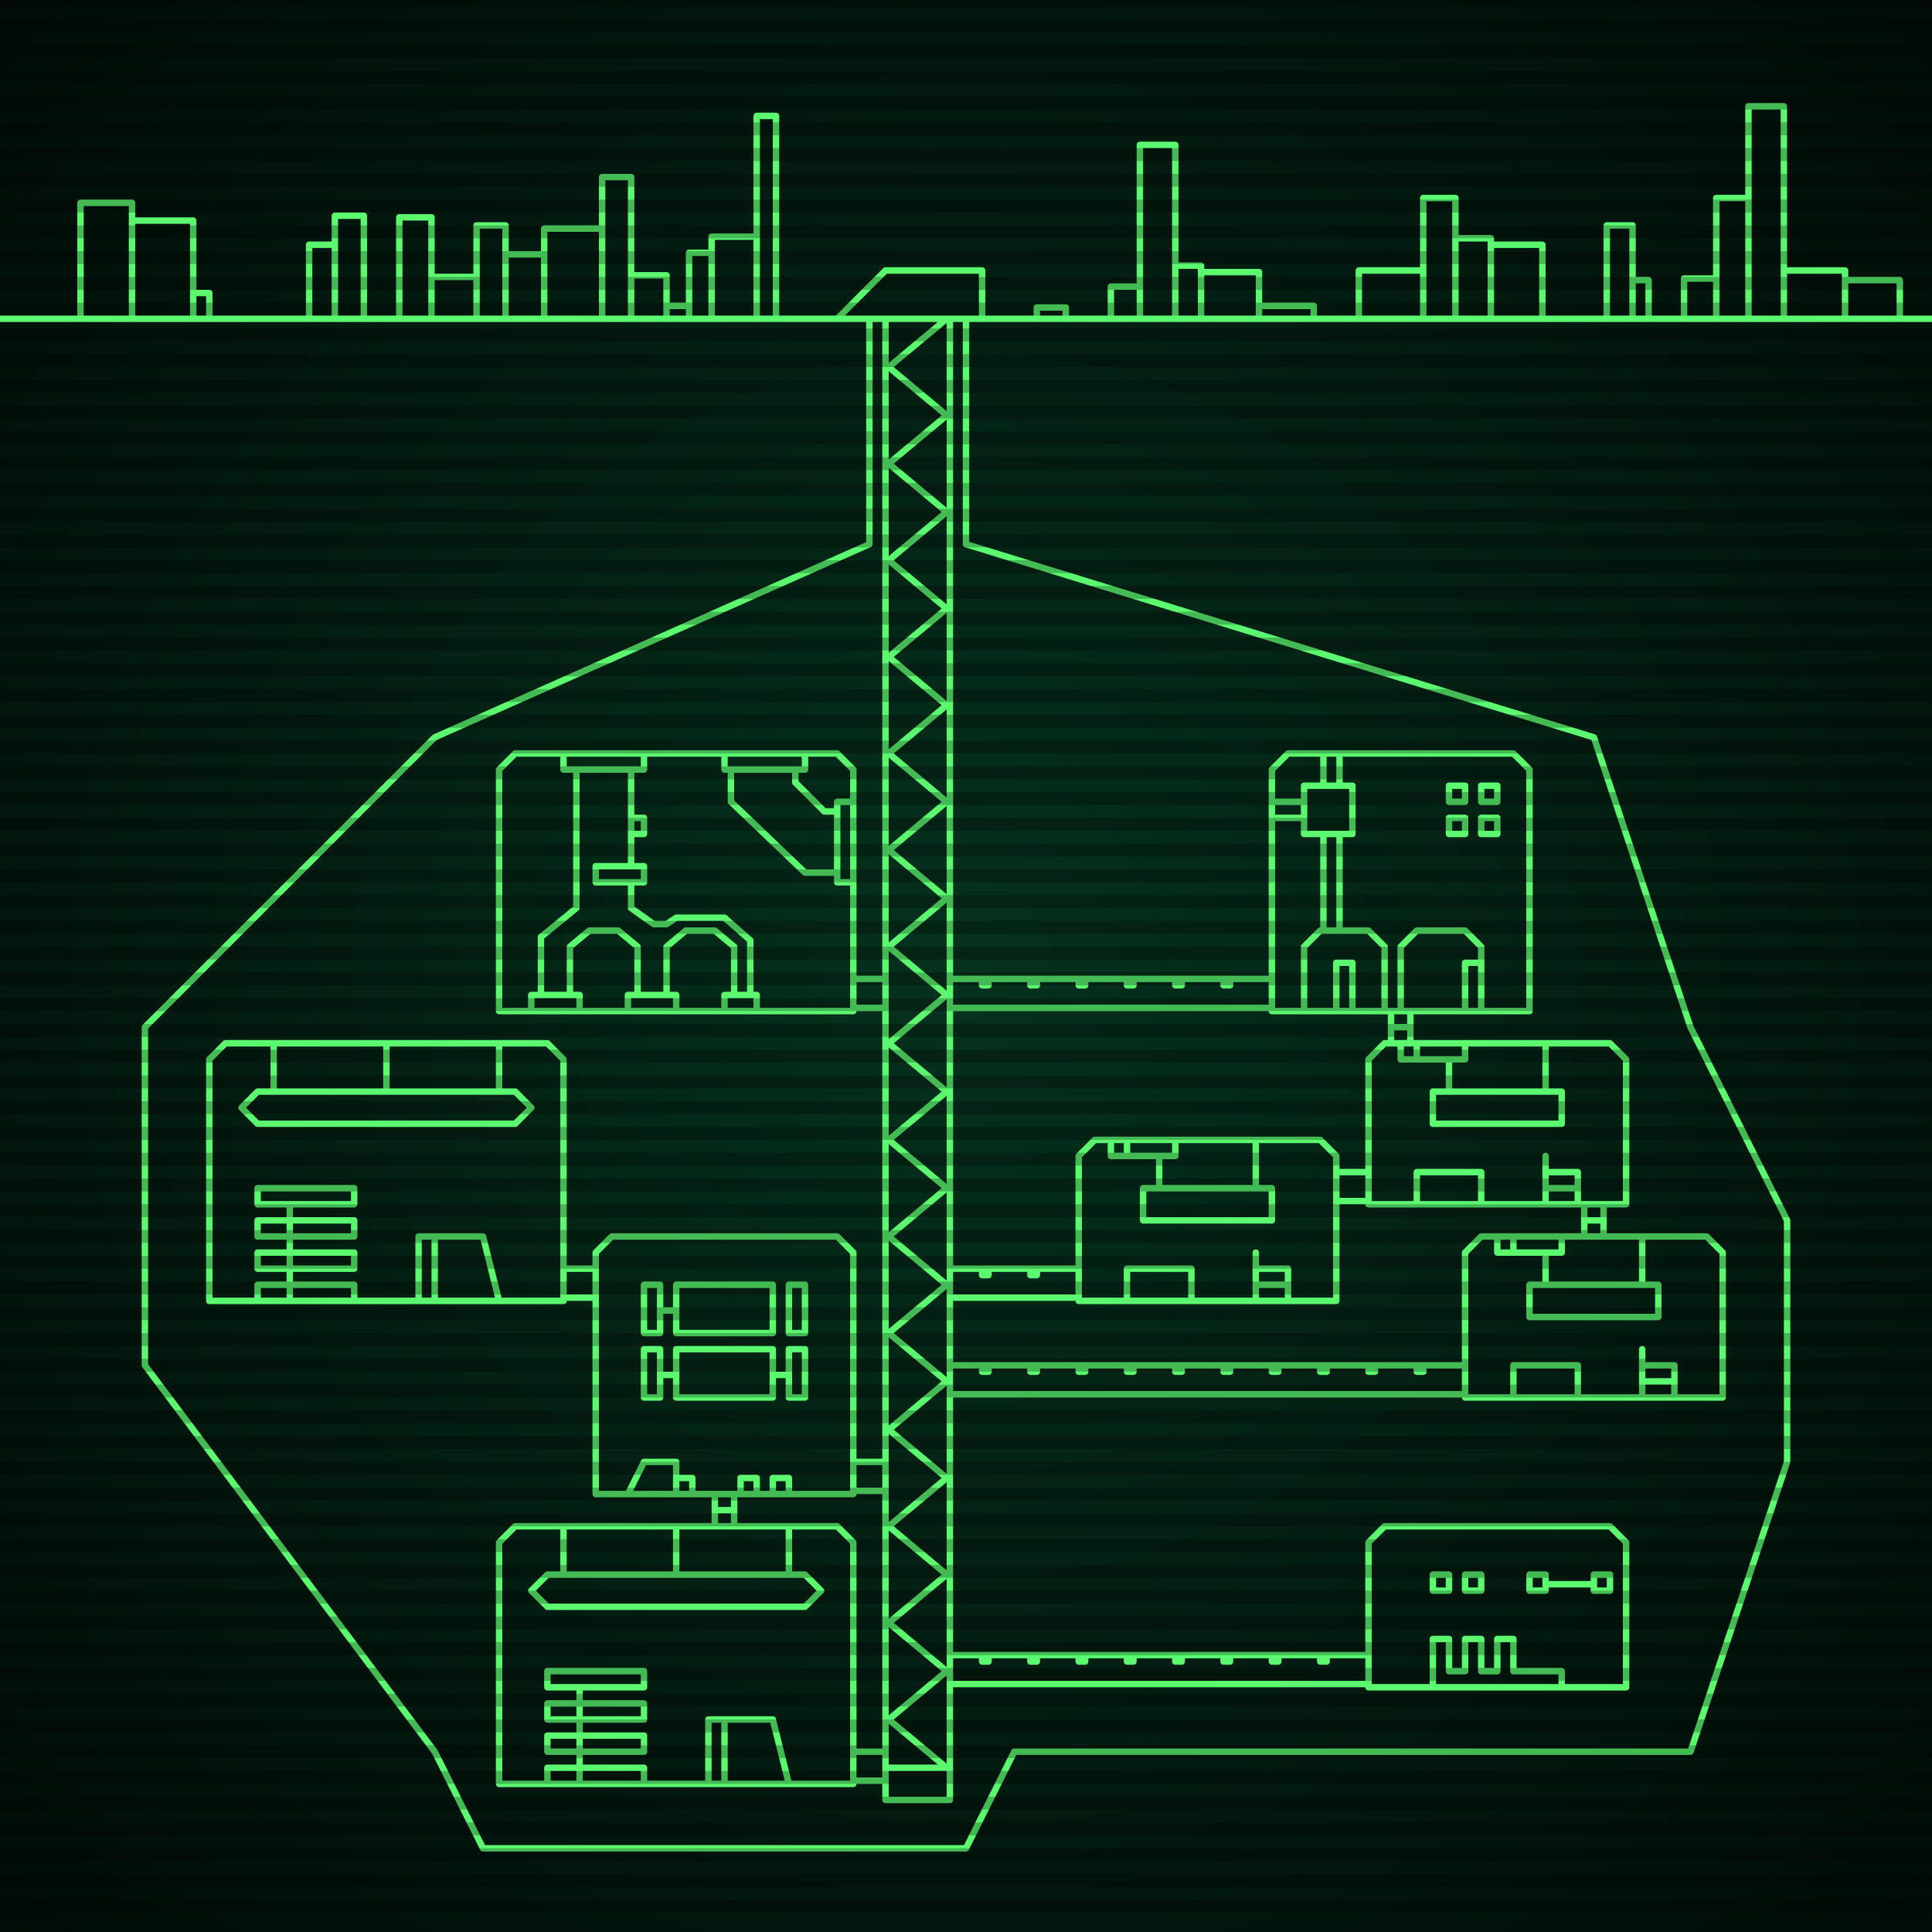 <svg xmlns="http://www.w3.org/2000/svg"
     width="600" height="600"
>

    <defs>
        <radialGradient id="screenGradient"
                        r="100%"
        >
            <stop offset="0%" stop-color="#05321e" />
            <stop offset="90%" stop-color="black" />

        </radialGradient>
    </defs>

    <rect
            fill="url(#screenGradient)"
            width="600" height="600" />


    <g id="monitor" >
        <g id="crt" class="on">
            <g id="terminal">
                <path
                        id="bunker-path"
                        style="fill: none;stroke: #5bf870;stroke-width:2px;stroke-linecap:round;stroke-linejoin:round;stroke-miterlimit:4;stroke-dasharray:none"
                        d="M -40,99 L 640,99 M 400,234 L 470,234 L 475,239 L 475,314 L 395,314 L 395,239 L 400,234 M 405,314 L 405,294 L 410,289 L 425,289 L 430,294 L 430,314 M 415,314 L 415,299 L 420,299 L 420,314 M 435,314 L 435,294 L 440,289 L 455,289 L 460,294 L 460,314 M 455,314 L 455,299 L 460,299 L 460,314 M 411,289 L 411,259 M 416,289 L 416,259 M 405,259 L 420,259 L 420,244 L 405,244 L 405,259 M 395,254 L 405,254 M 395,249 L 405,249 M 411,244 L 411,234 M 416,244 L 416,234 M 455,259 L 450,259 L 450,254 L 455,254 L 455,259 M 455,249 L 450,249 L 450,244 L 455,244 L 455,249 M 465,259 L 460,259 L 460,254 L 465,254 L 465,259 M 465,249 L 460,249 L 460,244 L 465,244 L 465,249 z M 430,324 L 500,324 L 505,329 L 505,374 L 425,374 L 425,329 L 430,324 M 435,324 L 435,329 L 455,329 L 455,324 M 440,324 L 440,329 M 450,329 L 450,339 M 480,324 L 480,339 M 445,339 L 445,349 L 485,349 L 485,339 L 445,339 M 440,374 L 440,364 L 460,364 L 460,374 L 440,374 M 480,374 L 480,359 M 480,369 L 480,369 L 490,369 L 490,374 L 480,374 M 480,364 L 480,364 L 490,364 L 490,369 L 480,369 z M 460,384 L 530,384 L 535,389 L 535,434 L 455,434 L 455,389 L 460,384 M 465,384 L 465,389 L 485,389 L 485,384 M 470,384 L 470,389 M 480,389 L 480,399 M 510,384 L 510,399 M 475,399 L 475,409 L 515,409 L 515,399 L 475,399 M 470,434 L 470,424 L 490,424 L 490,434 L 470,434 M 510,434 L 510,419 M 510,429 L 510,429 L 520,429 L 520,434 L 510,434 M 510,424 L 510,424 L 520,424 L 520,429 L 510,429 z M 340,354 L 410,354 L 415,359 L 415,404 L 335,404 L 335,359 L 340,354 M 345,354 L 345,359 L 365,359 L 365,354 M 350,354 L 350,359 M 360,359 L 360,369 M 390,354 L 390,369 M 355,369 L 355,379 L 395,379 L 395,369 L 355,369 M 350,404 L 350,394 L 370,394 L 370,404 L 350,404 M 390,404 L 390,389 M 390,399 L 390,399 L 400,399 L 400,404 L 390,404 M 390,394 L 390,394 L 400,394 L 400,399 L 390,399 z M 70,324 L 170,324 L 175,329 L 175,404 L 65,404 L 65,329 L 70,324 M 85,324 L 85,339 M 120,324 L 120,339 M 155,324 L 155,339 M 75,344 L 80,339 L 160,339 L 165,344 L 160,349 L 80,349 L 75,344 M 90,404 L 90,374 M 80,404 L 80,399 L 110,399 L 110,404 M 80,394 L 80,389 L 110,389 L 110,394 L 80,394 M 80,384 L 80,379 L 110,379 L 110,384 L 80,384 M 80,374 L 80,369 L 110,369 L 110,374 L 80,374 M 135,404 L 135,384 M 130,404 L 130,384 L 150,384 L 155,404 z M 190,384 L 260,384 L 265,389 L 265,464 L 185,464 L 185,389 L 190,384 M 210,434 L 210,419 L 240,419 L 240,434 L 210,434 M 205,427 L 210,427 M 200,434 L 200,419 L 205,419 L 205,434 L 200,434 M 240,427 L 245,427 M 245,434 L 245,419 L 250,419 L 250,434 L 245,434 M 210,414 L 210,399 L 240,399 L 240,414 L 210,414 M 205,407 L 210,407 M 200,414 L 200,399 L 205,399 L 205,414 L 200,414 M 240,427 L 245,427 M 245,414 L 245,399 L 250,399 L 250,414 L 245,414 M 195,464 L 200,454 L 210,454 L 210,464 M 210,459 L 215,459 L 215,464 M 230,464 L 230,459 L 235,459 L 235,464 M 240,464 L 240,459 L 245,459 L 245,464 z M 160,234 L 260,234 L 265,239 L 265,314 L 155,314 L 155,239 L 160,234 M 165,314 L 165,309 L 180,309 L 180,314 M 195,314 L 195,309 L 210,309 L 210,314 M 225,314 L 225,309 L 235,309 L 235,314 M 168,309 L 168,291 L 179,282 L 179,239 M 177,309 L 177,294 L 183,289 L 192,289 L 198,294 L 198,309 M 207,309 L 207,294 L 213,289 L 222,289 L 228,294 L 228,309 M 233,309 L 233,292 L 225,285 L 210,285 L 207,287 L 203,287 L 196,282 L 196,275 M 196,269 L 196,239 M 200,234 L 200,239 L 175,239 L 175,234 M 196,254 L 196,259 L 200,259 L 200,254 L 196,254 M 185,269 L 185,274 L 200,274 L 200,269 L 185,269 M 225,234 L 225,239 L 250,239 L 250,234 M 265,249 L 265,274 L 260,274 L 260,249 L 265,249 M 247,239 L 247,243 L 256,252 L 260,252 M 260,271 L 250,271 L 227,249 L 227,239 M 177,309 z M 160,474 L 260,474 L 265,479 L 265,554 L 155,554 L 155,479 L 160,474 M 175,474 L 175,489 M 210,474 L 210,489 M 245,474 L 245,489 M 165,494 L 170,489 L 250,489 L 255,494 L 250,499 L 170,499 L 165,494 M 180,554 L 180,524 M 170,554 L 170,549 L 200,549 L 200,554 M 170,544 L 170,539 L 200,539 L 200,544 L 170,544 M 170,534 L 170,529 L 200,529 L 200,534 L 170,534 M 170,524 L 170,519 L 200,519 L 200,524 L 170,524 M 225,554 L 225,534 M 220,554 L 220,534 L 240,534 L 245,554 z M 430,474 L 500,474 L 505,479 L 505,524 L 425,524 L 425,479 L 430,474 M 495,494 L 495,489 L 500,489 L 500,494 L 495,494 M 495,492 L 480,492 M 475,494 L 475,489 L 480,489 L 480,494 L 475,494 M 455,494 L 455,489 L 460,489 L 460,494 L 455,494 M 445,494 L 445,489 L 450,489 L 450,494 L 445,494 M 445,524 L 445,509 L 450,509 L 450,519 L 455,519 L 455,509 L 460,509 L 460,519 L 465,519 L 465,509 L 470,509 L 470,519 L 475,519 L 485,519 L 485,524 z M 260,99 L 275,84 L 305,84 L 305,99 M 275,99 L 275,559 L 295,559 L 295,99 M 275,99 L 294,99 L 276,114 L 294,129 L 276,144 L 294,159 L 276,174 L 294,189 L 276,204 L 294,219 L 276,234 L 294,249 L 276,264 L 294,279 L 276,294 L 294,309 L 276,324 L 294,339 L 276,354 L 294,369 L 276,384 L 294,399 L 276,414 L 294,429 L 276,444 L 294,459 L 276,474 L 294,489 L 276,504 L 294,519 L 276,534 L 294,549 L 276,549 M 395,304 L 295,304 M 295,313 L 395,313 M 380,304 L 380,306 L 382,306 L 382,304 M 365,304 L 365,306 L 367,306 L 367,304 M 350,304 L 350,306 L 352,306 L 352,304 M 335,304 L 335,306 L 337,306 L 337,304 M 320,304 L 320,306 L 322,306 L 322,304 M 305,304 L 305,306 L 307,306 L 307,304 M 432,314 L 432,324 M 438,324 L 438,314 M 432,319 L 438,319 M 425,364 L 415,364 M 415,373 L 425,373 M 492,374 L 492,384 M 498,384 L 498,374 M 492,379 L 498,379 M 455,424 L 295,424 M 295,433 L 455,433 M 440,424 L 440,426 L 442,426 L 442,424 M 425,424 L 425,426 L 427,426 L 427,424 M 410,424 L 410,426 L 412,426 L 412,424 M 395,424 L 395,426 L 397,426 L 397,424 M 380,424 L 380,426 L 382,426 L 382,424 M 365,424 L 365,426 L 367,426 L 367,424 M 350,424 L 350,426 L 352,426 L 352,424 M 335,424 L 335,426 L 337,426 L 337,424 M 320,424 L 320,426 L 322,426 L 322,424 M 305,424 L 305,426 L 307,426 L 307,424 M 335,394 L 295,394 M 295,403 L 335,403 M 320,394 L 320,396 L 322,396 L 322,394 M 305,394 L 305,396 L 307,396 L 307,394 M 175,394 L 185,394 M 185,403 L 175,403 M 265,454 L 275,454 M 275,463 L 265,463 M 222,464 L 222,474 M 228,474 L 228,464 M 222,469 L 228,469 M 265,304 L 275,304 M 275,313 L 265,313 M 265,544 L 275,544 M 275,553 L 265,553 M 425,514 L 295,514 M 295,523 L 425,523 M 410,514 L 410,516 L 412,516 L 412,514 M 395,514 L 395,516 L 397,516 L 397,514 M 380,514 L 380,516 L 382,516 L 382,514 M 365,514 L 365,516 L 367,516 L 367,514 M 350,514 L 350,516 L 352,516 L 352,514 M 335,514 L 335,516 L 337,516 L 337,514 M 320,514 L 320,516 L 322,516 L 322,514 M 305,514 L 305,516 L 307,516 L 307,514 z M 165,574 L 300,574 L 315,544 L 525,544 L 555,454 M 300,99 L 300,169 L 495,229 L 525,319 L 555,379 L 555,454 M 285,574 L 150,574 L 135,544 L 45,424 M 270,99 L 270,169 L 135,229 L 45,319 L 45,424 M 25,99 L 25,63 L 41,63 L 41,99 M 41,99 L 41,68.5 L 60,68.5 L 60,99 M 60,99 L 60,91 L 65,91 L 65,99 M 96,99 L 96,76 L 104,76 L 104,99 M 104,99 L 104,67 L 113,67 L 113,99 M 124,99 L 124,67.5 L 134,67.5 L 134,99 M 134,99 L 134,86 L 148,86 L 148,99 M 148,99 L 148,70 L 157,70 L 157,99 M 157,99 L 157,79 L 169,79 L 169,99 M 169,99 L 169,71 L 187,71 L 187,99 M 187,99 L 187,55 L 196,55 L 196,99 M 196,99 L 196,85.5 L 207,85.5 L 207,99 M 207,99 L 207,95 L 214,95 L 214,99 M 214,99 L 214,78.5 L 221,78.5 L 221,99 M 221,99 L 221,73.5 L 235,73.5 L 235,99 M 235,99 L 235,36 L 241,36 L 241,99 M 322,99 L 322,95.5 L 331,95.5 L 331,99 M 345,99 L 345,89 L 354,89 L 354,99 M 354,99 L 354,45 L 365,45 L 365,99 M 365,99 L 365,82.5 L 373,82.5 L 373,99 M 373,99 L 373,84.5 L 391,84.5 L 391,99 M 391,99 L 391,95 L 408,95 L 408,99 M 422,99 L 422,84 L 442,84 L 442,99 M 442,99 L 442,61.5 L 452,61.5 L 452,99 M 452,99 L 452,74 L 463,74 L 463,99 M 463,99 L 463,76 L 479,76 L 479,99 M 499,99 L 499,70 L 507,70 L 507,99 M 507,99 L 507,87 L 512,87 L 512,99 M 523,99 L 523,86.5 L 533,86.5 L 533,99 M 533,99 L 533,61.5 L 543,61.5 L 543,99 M 543,99 L 543,33 L 554,33 L 554,99 M 554,99 L 554,84 L 573,84 L 573,99 M 573,99 L 573,87 L 590,87 L 590,99 "

                />
            </g>
        </g>
    </g>

    <g id="stripes"
    >
        <path
                id="stripe-path"
                style="stroke: rgba(0, 0, 0, 0.25);stroke-width:4px;"
                d="M 0,0 L 600,0 M 0,8 L 600,8 M 0,16 L 600,16 M 0,24 L 600,24 M 0,32 L 600,32 M 0,40 L 600,40 M 0,48 L 600,48 M 0,56 L 600,56 M 0,64 L 600,64 M 0,72 L 600,72 M 0,80 L 600,80 M 0,88 L 600,88 M 0,96 L 600,96 M 0,104 L 600,104 M 0,112 L 600,112 M 0,120 L 600,120 M 0,128 L 600,128 M 0,136 L 600,136 M 0,144 L 600,144 M 0,152 L 600,152 M 0,160 L 600,160 M 0,168 L 600,168 M 0,176 L 600,176 M 0,184 L 600,184 M 0,192 L 600,192 M 0,200 L 600,200 M 0,208 L 600,208 M 0,216 L 600,216 M 0,224 L 600,224 M 0,232 L 600,232 M 0,240 L 600,240 M 0,248 L 600,248 M 0,256 L 600,256 M 0,264 L 600,264 M 0,272 L 600,272 M 0,280 L 600,280 M 0,288 L 600,288 M 0,296 L 600,296 M 0,304 L 600,304 M 0,312 L 600,312 M 0,320 L 600,320 M 0,328 L 600,328 M 0,336 L 600,336 M 0,344 L 600,344 M 0,352 L 600,352 M 0,360 L 600,360 M 0,368 L 600,368 M 0,376 L 600,376 M 0,384 L 600,384 M 0,392 L 600,392 M 0,400 L 600,400 M 0,408 L 600,408 M 0,416 L 600,416 M 0,424 L 600,424 M 0,432 L 600,432 M 0,440 L 600,440 M 0,448 L 600,448 M 0,456 L 600,456 M 0,464 L 600,464 M 0,472 L 600,472 M 0,480 L 600,480 M 0,488 L 600,488 M 0,496 L 600,496 M 0,504 L 600,504 M 0,512 L 600,512 M 0,520 L 600,520 M 0,528 L 600,528 M 0,536 L 600,536 M 0,544 L 600,544 M 0,552 L 600,552 M 0,560 L 600,560 M 0,568 L 600,568 M 0,576 L 600,576 M 0,584 L 600,584 M 0,592 L 600,592 z"
        />
    </g>
</svg>